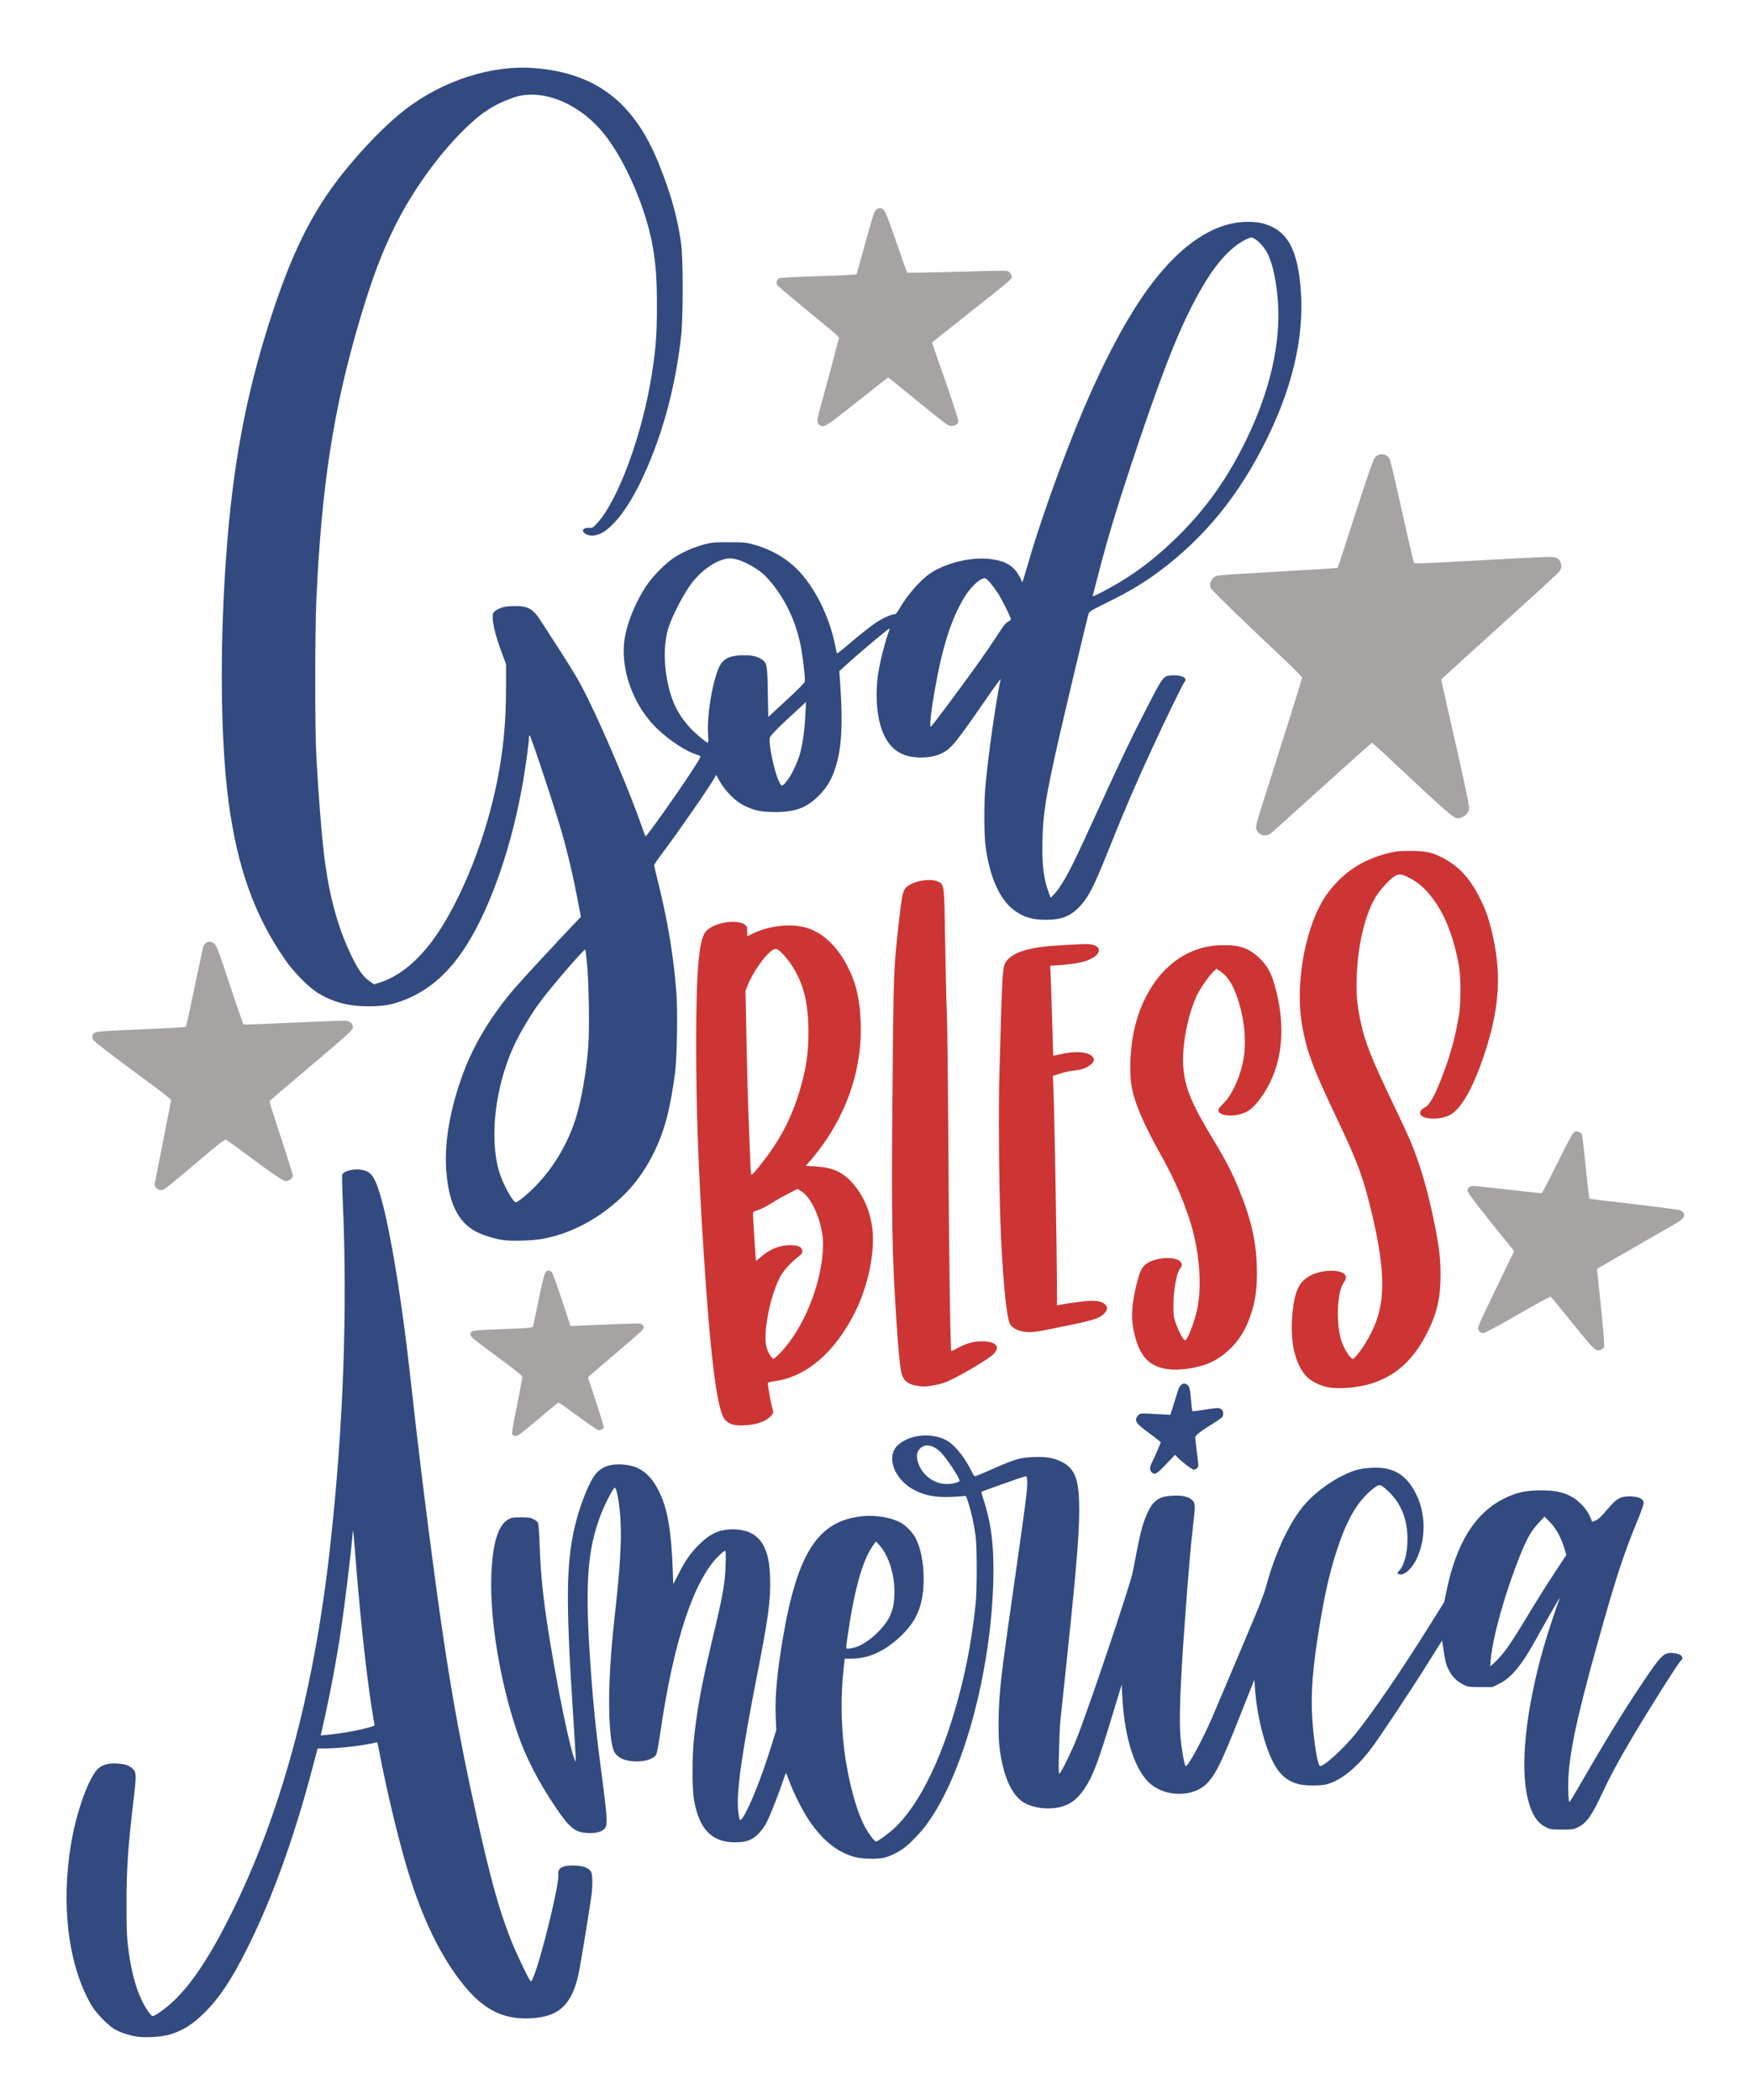 <?xml version="1.0" encoding="UTF-8" standalone="no"?>
<svg
   xmlns:dc="http://purl.org/dc/elements/1.1/"
   xmlns:cc="http://creativecommons.org/ns#"
   xmlns:rdf="http://www.w3.org/1999/02/22-rdf-syntax-ns#"
   xmlns:svg="http://www.w3.org/2000/svg"
   xmlns="http://www.w3.org/2000/svg"
   id="svg2245"
   version="1.1"
   viewBox="0 0 131.746 158.022"
   height="158.022mm"
   width="131.746mm">
  <defs
     id="defs2239" />
  <g
     transform="translate(-1.693,-141.711)"
     id="layer1">
    <g
       transform="matrix(0.731,0,0,0.731,1.799,79.238)"
       id="g2878">
      <path
         style="fill:#324a7f;fill-opacity:1;stroke-width:0.32"
         d="m 138.48,776.834 c -2.803,-0.076 -5.79,0.82 -6.119,2.133 -0.104,0.415 -0.024,4.382 0.176,8.816 1.987,44.076 0.273,90.294 -5.111,137.822 -6.25,55.172 -19.132,102.353 -38.529,141.119 -7.956,15.901 -14.782,26.211 -21.873,33.039 -2.786,2.683 -7.344,6.002 -8.242,6.002 -0.679,0 -2.876,-3.149 -4.262,-6.105 -2.591,-5.528 -4.265,-12.109 -5.367,-21.096 -0.45,-3.674 -0.569,-7.071 -0.568,-16.318 0.001,-13.722 0.564,-22.013 2.746,-40.48 1.154,-9.767 1.116,-10.763 -0.457,-12.205 -1.361,-1.247 -2.816,-1.718 -6.01,-1.941 -2.998,-0.21 -5.568,0.459 -7.174,1.869 -3.575,3.139 -8.387,16.265 -10.543,28.758 -4.145,24.015 -1.223,47.771 7.771,63.199 1.925,3.301 6.782,8.241 9.494,9.658 2.306,1.205 5.687,2.262 8.498,2.656 v 0 c 3.027,0.424 8.739,0.113 11.682,-0.637 5.327,-1.358 9.642,-4.009 14.543,-8.938 5.587,-5.619 10.239,-12.605 15.984,-24.01 9.826,-19.504 18.473,-43.316 25.654,-70.647 l 2.037,-7.756 h 3.041 c 5.186,-0.01 15.673,-1.231 19.178,-2.236 0.863,-0.247 0.999,-0.197 1.131,0.416 0.083,0.384 0.67,3.361 1.305,6.617 2.305,11.828 6.129,27.864 9.283,38.92 5.552,19.458 12.455,34.539 21.047,45.977 8.506,11.323 16.436,15.682 27.576,15.162 11.769,-0.549 16.83,-5.763 19.318,-19.898 1.245,-7.071 4.174,-25.248 4.51,-27.99 0.475,-3.878 0.422,-7.865 -0.117,-8.908 -0.815,-1.576 -2.852,-2.418 -6.203,-2.566 -4.736,-0.209 -6.897,0.918 -6.561,3.426 0.474,3.534 -6.775,33.214 -9.818,40.199 -0.671,1.54 -0.715,1.577 -1.191,0.961 -0.938,-1.214 -5.507,-10.892 -7.402,-15.68 -4.655,-11.76 -8.023,-23.943 -13.621,-49.281 -6.955,-31.478 -10.965,-54.556 -16.012,-92.16 -3.56,-26.525 -6.366,-49.475 -9.453,-77.279 -4.031,-36.311 -9.487,-66.997 -13.479,-75.799 -1.215,-2.681 -2.223,-3.728 -4.223,-4.393 -0.789,-0.262 -1.704,-0.395 -2.639,-0.42 z m -1.871,140.223 c 0.058,0.058 0.548,5.715 1.088,12.568 1.863,23.672 4.591,47.918 6.832,60.725 l 0.438,2.504 -0.775,0.295 c -1.816,0.691 -7.466,1.96 -11.236,2.525 -2.235,0.335 -5.161,0.706 -6.502,0.824 l -2.438,0.215 1.076,-4.754 c 2.613,-11.546 5.093,-24.786 6.824,-36.434 1.517,-10.204 3.794,-28.915 4.371,-35.926 0.12,-1.456 0.264,-2.601 0.322,-2.543 z"
         transform="scale(0.265)"
         id="path2308" />
      <path
         style="fill:#324a7f;fill-opacity:1;stroke-width:0.32"
         d="m 359.574,880.176 c -4.243,-0.127 -8.501,1.158 -11.316,3.701 -4.982,4.501 -1.371,13.829 6.891,17.793 4.011,1.924 7.851,2.6 13.582,2.391 2.552,-0.093 4.936,-0.263 5.299,-0.375 0.598,-0.185 0.755,0.106 1.682,3.098 1.12,3.617 2.003,7.728 2.668,12.422 0.575,4.052 0.577,21.143 0.004,26.561 -1.217,11.503 -3.069,22.114 -5.639,32.32 -6.452,25.626 -15.681,45.079 -25.932,54.668 -2.331,2.181 -6.427,5.172 -7.084,5.172 -0.559,0 -2.727,-2.768 -4.096,-5.231 -3.503,-6.301 -6.837,-18.64 -8.32,-30.799 -1.258,-10.314 -1.305,-21.533 -0.131,-31.859 l 0.359,-3.152 h 2.783 c 6.732,0 13.479,-3.232 19.693,-9.436 5.873,-5.863 8.197,-12.043 8.182,-21.756 -0.01,-6.141 -1.114,-11.67 -3.117,-15.623 -0.995,-1.963 -3.21,-4.369 -5.184,-5.631 -3.554,-2.272 -9.938,-3.463 -15.494,-2.891 -17.263,1.777 -25.278,14.157 -30.961,47.816 -2.177,12.897 -3.036,22.43 -2.709,30.1 l 0.219,5.139 -1.668,5.422 c -3.776,12.271 -8.583,24.436 -11.225,28.41 -1.276,1.92 -1.435,1.708 -1.906,-2.518 -0.768,-6.885 1.398,-22.281 7.539,-53.592 4.219,-21.511 5.123,-28.324 4.865,-36.641 -0.175,-5.644 -0.737,-8.744 -2.154,-11.891 -2.148,-4.769 -6.23,-7.139 -12.32,-7.146 -5.124,-0.008 -8.851,1.673 -13.115,5.916 -3.298,3.281 -5.219,6.018 -7.877,11.211 l -2.139,4.176 -0.195,-5.293 c -0.56,-15.234 -1.931,-23.464 -5.006,-30.043 -3.489,-7.466 -7.909,-10.814 -14.748,-11.172 -5.355,-0.28 -8.708,1.233 -11.141,5.023 -2.318,3.612 -5.38,11.729 -7.068,18.738 -3.462,14.377 -3.624,29.275 -0.787,72.801 0.43,6.6 0.863,13.656 0.959,15.68 0.171,3.591 0.163,3.65 -0.328,2.4 -1.954,-4.966 -6.404,-26.41 -9.729,-46.881 -2.424,-14.928 -3.426,-24.356 -3.85,-36.217 -0.169,-4.734 -0.442,-8.514 -0.643,-8.889 -0.192,-0.358 -0.955,-0.976 -1.697,-1.373 -1.165,-0.622 -1.83,-0.721 -4.869,-0.721 -3.034,0 -3.707,0.099 -4.863,0.717 -4.081,2.182 -6.306,9.527 -6.713,22.162 -0.544,16.914 3.278,40.255 9.799,59.84 3.359,10.09 8.201,19.592 15.416,30.256 5.253,7.765 7.44,9.471 12.383,9.652 3.318,0.122 5.565,-0.538 6.592,-1.934 0.98,-1.332 0.817,-4.476 -0.902,-17.494 -2.514,-19.033 -3.579,-29.133 -4.656,-44.16 -2.353,-32.824 -1.47,-46.193 3.984,-60.33 1.183,-3.065 3.629,-8.008 4.721,-9.541 0.578,-0.812 0.689,-0.857 0.957,-0.379 0.654,1.169 1.523,6.666 1.854,11.723 0.524,8.028 -0.046,18.025 -2.098,36.768 -1.299,11.87 -1.736,17.32 -2.121,26.488 -0.533,12.684 0.234,24.251 1.807,27.26 0.695,1.33 2.14,2.475 3.842,3.045 4.478,1.499 10.697,0.618 12.359,-1.752 0.394,-0.562 0.908,-3.183 1.725,-8.795 5.251,-36.083 13.174,-59.722 23.143,-69.047 0.894,-0.836 1.794,-1.52 2.002,-1.52 0.282,0 0.333,1.395 0.201,5.521 -0.198,6.181 -0.927,10.838 -3.266,20.879 -0.779,3.344 -2.219,9.519 -3.201,13.721 -3.066,13.115 -4.66,22.086 -5.807,32.68 -0.754,6.975 -0.765,19.574 -0.019,23.891 1.977,11.443 6.919,16.59 15.928,16.59 4.329,0 6.641,-0.844 9.09,-3.312 1.26,-1.271 2.416,-2.875 3.262,-4.527 1.382,-2.7 4.841,-11.518 6.369,-16.24 0.498,-1.54 0.984,-2.799 1.08,-2.799 0.096,10e-4 0.655,1.334 1.242,2.961 1.628,4.508 5.158,11.542 7.697,15.34 5.224,7.813 11.187,12.568 17.955,14.32 h -0.002 c 2.764,0.716 8.251,0.867 10.945,0.301 2.362,-0.496 5.818,-2.156 8.117,-3.898 2.475,-1.876 6.301,-5.878 8.629,-9.025 14.191,-19.189 25.043,-58.851 25.961,-94.881 0.331,-13.004 -0.775,-22.156 -3.779,-31.301 -0.539,-1.639 -0.928,-3.03 -0.865,-3.092 0.252,-0.25 16.376,-5.949 17.02,-6.016 0.633,-0.065 0.702,0.097 0.791,1.816 0.143,2.776 -0.516,7.977 -4.912,38.811 -4.481,31.428 -5.093,36.131 -5.752,44.176 -0.544,6.639 -0.607,15.981 -0.139,20.086 1.307,11.447 4.806,19.274 9.844,22.016 3.572,1.944 8.833,2.614 13.223,1.684 4.241,-0.899 7.159,-3.038 10.029,-7.351 3.293,-4.949 5.129,-9.823 11.102,-29.469 l 3.309,-10.879 0.234,4.641 c 0.829,16.404 5.041,29.232 11.229,34.191 6.254,5.013 16.669,4.779 21.691,-0.486 3.425,-3.591 5.507,-7.861 12.842,-26.334 l 5.523,-13.908 0.234,3.348 c 0.831,11.804 4.407,25.012 8.393,31.008 2.234,3.36 4.869,5.261 8.664,6.25 2.578,0.67 8.751,0.657 11.051,-0.025 5.385,-1.599 11.09,-6.16 16.643,-13.305 3.007,-3.869 15.964,-23.362 22.686,-34.127 l 5.262,-8.426 0.529,3.627 c 0.665,4.563 1.072,6.043 2.293,8.346 1.202,2.268 3.236,4.187 5.629,5.309 1.706,0.8 2.1,0.852 6.473,0.852 h 4.656 l 2.543,-1.256 c 4.84,-2.387 8.916,-7.378 14.791,-18.115 3.057,-5.586 8.325,-14.759 8.633,-15.029 0.1,-0.088 0.071,0.129 -0.066,0.48 -1.385,3.556 -4.623,13.417 -6.047,18.41 -7.03,24.661 -9.288,46.591 -6.094,59.187 1.506,5.939 3.664,9.205 7.168,10.854 1.622,0.763 2.1,0.828 6.08,0.828 4.07,0 4.424,-0.05 6.119,-0.883 3.431,-1.685 5.325,-4.346 9.605,-13.496 2.987,-6.386 6.014,-12.019 11.104,-20.66 6.865,-11.657 18.686,-30.334 19.529,-30.855 0.622,-0.385 0.397,-1.428 -0.426,-1.967 -0.434,-0.284 -1.646,-0.595 -2.693,-0.689 -3.771,-0.342 -4.586,0.464 -12.617,12.467 -7.173,10.72 -13.867,21.681 -24.723,40.484 -1.55,2.684 -2.914,4.881 -3.033,4.881 -0.448,0 -0.639,-6.726 -0.312,-11.041 0.889,-11.745 4.614,-27.734 14.457,-62.057 4.669,-16.281 7.63,-25 12.469,-36.711 1.211,-2.93 2.201,-5.751 2.201,-6.27 0,-1.736 -1.917,-2.643 -5.59,-2.643 -3.532,0 -5.054,0.918 -8.65,5.219 -2.151,2.572 -3.251,3.62 -4.293,4.086 -0.771,0.345 -1.429,0.588 -1.463,0.541 -0.033,-0.047 -0.307,-0.718 -0.607,-1.49 -1.242,-3.186 -4.357,-6.624 -7.543,-8.322 -3.217,-1.714 -6.26,-2.348 -11.373,-2.367 -6.186,-0.023 -9.888,0.78 -14.721,3.195 -11.305,5.65 -18.605,17.451 -22.393,36.195 l -0.795,3.938 -5.84,9.344 c -10.699,17.119 -21.86,33.468 -28.441,41.662 -5.001,6.226 -13.209,13.609 -14.119,12.699 -0.941,-0.941 -2.344,-9.98 -2.877,-18.539 -0.629,-10.109 0.164,-19.998 2.938,-36.58 1.999,-11.951 3.637,-19.175 6.207,-27.371 4.106,-13.096 8.415,-20.513 14.758,-25.406 2.181,-1.683 2.557,-1.615 5.373,0.965 5.138,4.708 7.748,11.111 7.693,18.873 -0.04,5.569 -1.26,10.192 -3.234,12.254 -0.72,0.752 -0.781,0.944 -0.383,1.195 1.824,1.153 5.262,-1.682 7.246,-5.977 4.079,-8.829 3.373,-19.843 -1.777,-27.699 -3.778,-5.763 -8.547,-7.973 -16.195,-7.504 -3.987,0.244 -6.212,0.828 -10.066,2.645 -6.061,2.857 -12.248,7.585 -16.148,12.338 -5.527,6.736 -11.058,18.705 -14.307,30.957 -0.596,2.248 -2.344,6.927 -4.436,11.871 -1.899,4.488 -5.903,13.991 -8.896,21.119 -2.994,7.128 -6.475,15.336 -7.734,18.24 -3.974,9.162 -9.575,19.369 -10.252,18.682 -0.473,-0.48 -1.548,-6.469 -1.945,-10.842 -0.644,-7.085 -0.151,-20.624 1.635,-44.961 1.47,-20.036 2.31,-29.864 3.215,-37.6 0.91,-7.782 0.889,-8.639 -0.223,-9.799 -1.367,-1.427 -3.73,-1.991 -7.619,-1.814 -3.776,0.171 -5.518,0.806 -7.373,2.689 -1.569,1.593 -3.393,5.461 -4.588,9.727 -0.841,3.001 -1.391,5.626 -3.588,17.117 -0.942,4.928 -16.973,52.575 -21.803,64.801 -1.857,4.701 -5.849,12.891 -6.578,13.496 -0.464,0.385 -0.492,-0.344 -0.314,-8.217 0.107,-4.751 0.348,-10.152 0.535,-12 0.187,-1.848 1.486,-14.232 2.889,-27.52 3.733,-35.366 4.734,-48.672 4.379,-58.24 -0.34,-9.163 -2.048,-12.796 -7.148,-15.209 -3.01,-1.424 -5.567,-1.832 -10.354,-1.654 -5.413,0.2 -6.968,0.637 -15.432,4.34 -3.568,1.561 -6.78,2.93 -7.139,3.041 -0.554,0.172 -0.811,-0.12 -1.715,-1.957 -2.755,-5.598 -6.737,-10.449 -9.887,-12.045 -2.218,-1.124 -4.757,-1.709 -7.303,-1.785 z m 0.229,3.881 c 1.398,0.054 2.966,0.789 4.574,2.201 2.273,1.996 8.088,10.705 7.775,11.645 -0.057,0.172 -0.813,0.495 -1.682,0.721 -4.438,1.151 -8.752,-0.113 -11.85,-3.475 -2.701,-2.93 -3.806,-7.205 -2.381,-9.207 0.935,-1.313 2.164,-1.939 3.562,-1.885 z m 239.564,27.629 2.043,2.096 c 2.386,2.448 4.302,5.88 5.57,9.98 l 0.863,2.797 -4.148,6.324 c -4.478,6.823 -6.489,10.033 -12.178,19.443 -4.424,7.318 -6.827,10.88 -9.09,13.475 -0.933,1.07 -2.259,2.435 -2.947,3.033 l -1.252,1.088 0.225,-2.559 c 0.793,-9.039 5.58,-26.069 11.391,-40.529 2.685,-6.682 4.34,-9.585 7.238,-12.695 z m -259.654,9.625 1.393,1.582 c 5.397,6.133 7.483,19.367 4.244,26.924 -1.91,4.456 -7.441,9.935 -12.229,12.113 -0.918,0.418 -2.426,0.858 -3.35,0.979 -1.998,0.26 -1.902,0.739 -1.035,-5.205 2.652,-18.178 5.817,-29.318 9.936,-34.965 z"
         transform="scale(0.265)"
         id="path2304" />
      <path
         style="fill:#324a7f;fill-opacity:1;stroke-width:0.085"
         d="m 118.388,237.026 c -0.233,-0.233 -0.212,-0.512 0.081,-1.094 0.138,-0.273 0.389,-0.832 0.559,-1.242 l 0.308,-0.745 -0.284,-0.237 c -0.156,-0.13 -0.586,-0.456 -0.956,-0.725 -1.326,-0.963 -1.532,-1.287 -1.123,-1.763 0.238,-0.277 0.174,-0.272 2.148,-0.164 l 1.199,0.066 0.356,-1.134 c 0.196,-0.624 0.402,-1.284 0.457,-1.468 0.056,-0.183 0.201,-0.408 0.323,-0.499 0.193,-0.144 0.255,-0.152 0.474,-0.061 0.339,0.14 0.409,0.365 0.516,1.65 0.05,0.602 0.11,1.114 0.133,1.136 0.023,0.023 0.47,-0.026 0.994,-0.109 1.561,-0.246 1.729,-0.255 1.967,-0.099 0.213,0.14 0.28,0.456 0.161,0.764 -0.028,0.074 -0.4,0.349 -0.826,0.61 -1.303,0.801 -1.999,1.326 -2.001,1.513 -0.001,0.093 0.08,0.808 0.18,1.588 0.176,1.368 0.177,1.425 0.03,1.587 -0.084,0.093 -0.238,0.169 -0.343,0.169 -0.185,0 -1.301,-0.843 -1.729,-1.306 l -0.209,-0.227 -0.934,0.979 c -0.989,1.037 -1.161,1.13 -1.484,0.807 z"
         id="path2296" />
      <path
         style="fill:#a7a3a2;fill-opacity:1;stroke-width:0.085"
         d="m 52.6,233.17 c -0.089,-0.107 -0.009,-0.624 0.455,-2.949 0.31,-1.55 0.563,-2.898 0.563,-2.994 0,-0.132 -0.593,-0.615 -2.385,-1.941 -2.941,-2.176 -2.949,-2.184 -2.949,-2.488 0,-0.365 0.121,-0.383 3.429,-0.506 2.862,-0.106 2.977,-0.12 3.031,-0.365 0.022,-0.101 0.282,-1.345 0.577,-2.764 0.551,-2.652 0.631,-2.881 1.007,-2.881 0.093,0 0.238,0.069 0.322,0.152 0.084,0.084 0.55,1.366 1.037,2.849 l 0.884,2.696 1.355,-0.055 c 0.745,-0.03 2.321,-0.096 3.502,-0.146 1.181,-0.05 2.237,-0.069 2.347,-0.041 0.11,0.028 0.243,0.131 0.296,0.229 0.078,0.145 0.065,0.221 -0.069,0.401 -0.09,0.122 -1.316,1.197 -2.723,2.389 -1.407,1.192 -2.636,2.244 -2.73,2.338 l -0.172,0.172 0.812,2.468 c 0.447,1.357 0.812,2.544 0.812,2.638 0,0.207 -0.336,0.376 -0.608,0.305 -0.108,-0.028 -1.053,-0.681 -2.1,-1.451 -1.047,-0.77 -1.932,-1.389 -1.968,-1.377 -0.035,0.012 -0.977,0.793 -2.092,1.736 -1.633,1.381 -2.076,1.714 -2.276,1.714 -0.137,0 -0.298,-0.059 -0.357,-0.13 z"
         id="path2294" />
      <path
         style="fill:#cc3534;fill-opacity:1;stroke-width:0.32"
         d="m 284.432,680.617 c -4.028,-0.075 -9.11,1.492 -10.977,3.939 -2.611,3.423 -3.605,15.448 -3.602,43.576 0.002,25.701 0.804,48.085 2.891,80.672 2.496,38.98 4.953,59.382 7.762,64.453 0.742,1.34 2.161,2.359 3.854,2.762 1.705,0.406 5.148,0.331 7.766,-0.17 3.037,-0.581 5.679,-1.878 6.898,-3.385 0.909,-1.123 0.91,-1.133 0.434,-2.738 -0.484,-1.628 -1.766,-8.674 -1.766,-9.701 0,-0.456 0.509,-0.63 2.801,-0.961 12.315,-1.777 23.213,-11.165 31.037,-26.738 5.004,-9.96 7.746,-22.889 6.797,-32.045 -0.746,-7.194 -3.677,-13.836 -8.266,-18.727 -3.683,-3.924 -7.604,-5.562 -14.195,-5.932 l -3.426,-0.191 1.684,-1.953 c 13.317,-15.45 20.241,-34.248 19.637,-53.312 -0.297,-9.363 -1.738,-15.644 -5.088,-22.166 -4.255,-8.284 -10.05,-13.563 -16.775,-15.283 -5.916,-1.513 -14.243,-0.444 -20.365,2.617 l -1.84,0.92 v -1.9 c 0,-1.659 -0.105,-1.984 -0.82,-2.547 -0.996,-0.784 -2.608,-1.155 -4.439,-1.189 z m 16.109,10.541 c 0.166,-0.03 0.32,-0.028 0.457,0.006 1.117,0.28 3.952,3.283 5.922,6.273 4.637,7.04 6.51,14.501 6.549,26.088 0.027,7.983 -0.908,14.272 -3.346,22.5 -2.995,10.111 -7.168,18.367 -13.451,26.619 -3.916,5.143 -5.299,6.674 -5.49,6.08 -0.151,-0.469 -0.568,-10.322 -1.172,-27.68 -0.165,-4.752 -0.46,-16.512 -0.654,-26.133 l -0.352,-17.492 0.793,-1.965 c 2.609,-6.458 8.248,-13.85 10.744,-14.297 z m 8.615,93.256 1.338,0.75 c 4.334,2.436 8.637,12.682 8.637,20.564 0,14.462 -7.441,33.187 -16.98,42.727 -1.072,1.072 -2.058,1.951 -2.189,1.951 -0.487,0 -1.62,-1.497 -2.307,-3.045 -0.899,-2.028 -1.114,-5.214 -0.631,-9.32 0.829,-7.054 2.782,-14.19 5.217,-19.061 1.345,-2.691 3.719,-5.375 7.404,-8.373 1.306,-1.062 1.507,-1.38 1.424,-2.24 -0.142,-1.457 -1.638,-2.121 -4.783,-2.121 -4.152,-8.7e-4 -8.116,1.676 -11.771,4.979 -0.725,0.655 -1.367,1.135 -1.426,1.066 -0.11,-0.129 -1.168,-16.763 -1.16,-18.234 0.004,-0.697 0.22,-0.895 1.363,-1.236 1.762,-0.527 3.852,-1.593 6.568,-3.35 1.2,-0.776 3.784,-2.232 5.74,-3.234 z"
         transform="scale(0.265)"
         id="path2292" />
      <path
         style="fill:#cc3534;fill-opacity:1;stroke-width:0.085"
         d="m 136.422,228.258 c -0.815,-0.176 -1.697,-0.642 -2.135,-1.13 -1.128,-1.255 -1.642,-3.472 -1.426,-6.15 0.207,-2.565 0.682,-3.599 1.942,-4.228 1.105,-0.552 2.808,-0.623 3.402,-0.143 0.259,0.209 0.234,0.524 -0.074,0.959 -0.659,0.93 -0.775,4.221 -0.21,5.932 0.222,0.673 0.692,1.495 1.018,1.783 0.168,0.148 0.18,0.142 0.533,-0.254 0.807,-0.906 1.718,-2.54 2.143,-3.843 0.882,-2.702 0.641,-6.112 -0.845,-11.963 -0.728,-2.869 -1.341,-4.462 -3.302,-8.584 -2.481,-5.217 -3.119,-6.927 -3.592,-9.628 -0.778,-4.45 0.409,-10.573 2.635,-13.593 1.578,-2.14 3.576,-3.457 6.256,-4.124 0.773,-0.192 1.075,-0.222 2.247,-0.225 1.515,-0.003 2.193,0.133 3.2,0.64 1.767,0.891 2.926,2.133 3.99,4.278 0.549,1.107 0.815,1.837 1.144,3.144 1.078,4.284 0.906,7.858 -0.604,12.547 -1.168,3.625 -2.474,5.979 -3.65,6.575 -1.375,0.697 -3.52,0.376 -2.982,-0.445 0.075,-0.115 0.272,-0.274 0.437,-0.352 0.487,-0.232 1.112,-1.425 1.971,-3.761 0.704,-1.915 1.159,-3.646 1.5,-5.699 0.21,-1.264 0.211,-3.879 0.003,-5.08 -0.448,-2.583 -1.24,-4.776 -2.305,-6.388 -0.909,-1.376 -1.801,-2.21 -2.957,-2.768 -0.724,-0.349 -0.97,-0.355 -1.435,-0.035 -0.534,0.367 -1.481,1.421 -1.879,2.092 -1.115,1.876 -1.84,4.95 -1.953,8.285 -0.055,1.621 0.04,2.762 0.361,4.335 0.469,2.298 1.138,3.987 3.615,9.132 0.585,1.214 1.279,2.719 1.543,3.344 0.984,2.331 1.792,5.074 2.442,8.292 0.531,2.628 0.672,3.774 0.67,5.461 -0.002,2.411 -0.327,3.882 -1.29,5.842 -1.378,2.806 -3.12,4.464 -5.591,5.323 -1.445,0.502 -3.599,0.694 -4.826,0.429 z"
         id="path2286" />
      <path
         style="fill:#cc3534;fill-opacity:1;stroke-width:0.085"
         d="m 94.192,228.126 c -0.871,-0.145 -1.332,-0.521 -1.544,-1.26 -0.141,-0.491 -0.319,-2.266 -0.501,-4.995 -0.477,-7.15 -0.548,-10.993 -0.435,-23.537 0.119,-13.213 0.11,-12.945 0.645,-17.78 0.325,-2.927 0.425,-3.41 0.777,-3.74 0.741,-0.694 2.622,-0.989 3.396,-0.532 0.512,0.303 0.522,0.407 0.611,6.261 0.044,2.887 0.121,6.126 0.171,7.197 0.05,1.071 0.123,7.548 0.161,14.393 0.057,10.299 0.202,20.328 0.296,20.427 0.012,0.013 0.341,-0.147 0.732,-0.354 0.877,-0.464 1.604,-0.657 2.456,-0.652 1.454,0.01 1.922,0.582 1.111,1.358 -0.449,0.429 -2.58,1.724 -4.083,2.482 -0.778,0.392 -1.149,0.524 -1.845,0.658 -0.931,0.179 -1.242,0.191 -1.947,0.073 z"
         id="path2284" />
      <path
         style="fill:#cc3534;fill-opacity:1;stroke-width:0.085"
         d="m 120.193,226.432 c -1.969,-0.221 -2.956,-1.198 -3.546,-3.51 -0.412,-1.617 -0.353,-3.087 0.217,-5.341 0.31,-1.229 0.524,-1.671 0.959,-1.986 1.093,-0.792 3.383,-0.829 3.648,-0.059 0.065,0.187 0.039,0.279 -0.146,0.521 -0.369,0.483 -0.682,2.164 -0.688,3.697 -0.005,1.081 0.019,1.298 0.197,1.82 0.362,1.06 0.867,1.961 1.039,1.854 0.279,-0.173 0.952,-1.953 1.213,-3.212 0.515,-2.485 0.213,-6.068 -0.769,-9.117 -0.749,-2.325 -1.639,-4.337 -2.988,-6.755 -1.824,-3.267 -2.738,-5.427 -3.011,-7.112 -0.253,-1.566 -0.125,-4.028 0.307,-5.884 0.854,-3.671 2.901,-6.523 5.591,-7.788 1.078,-0.507 2.005,-0.73 3.25,-0.782 1.921,-0.08 2.975,0.282 4.107,1.41 0.731,0.728 1.106,1.409 1.469,2.666 1.082,3.746 0.913,7.285 -0.481,10.083 -0.744,1.494 -1.639,2.599 -2.431,3.003 -1.123,0.573 -2.883,0.455 -2.883,-0.194 0,-0.097 0.228,-0.391 0.531,-0.685 0.811,-0.787 1.585,-2.384 1.969,-4.06 0.442,-1.931 0.266,-4.388 -0.478,-6.658 -0.494,-1.507 -1.018,-2.334 -1.834,-2.895 l -0.373,-0.256 -0.38,0.369 c -0.478,0.465 -1.376,1.802 -1.709,2.544 -0.887,1.979 -1.472,5.093 -1.332,7.093 0.155,2.224 0.807,3.815 3.14,7.666 1.258,2.077 1.94,3.407 2.647,5.165 1.322,3.285 1.798,5.562 1.798,8.603 0,1.942 -0.268,3.379 -0.931,4.986 -0.799,1.939 -2.278,3.466 -4.085,4.219 -1.121,0.467 -2.865,0.726 -4.017,0.597 z"
         id="path2282" />
      <path
         style="fill:#a7a3a2;fill-opacity:1;stroke-width:0.085"
         d="m 164.007,224.346 c -0.264,-0.17 -0.768,-0.763 -2.92,-3.424 -0.854,-1.057 -1.588,-1.943 -1.631,-1.97 -0.043,-0.026 -1.569,0.81 -3.391,1.858 -2.144,1.234 -3.397,1.906 -3.549,1.906 -0.279,0 -0.538,-0.255 -0.535,-0.526 0.001,-0.106 0.277,-0.765 0.613,-1.463 0.336,-0.699 0.792,-1.651 1.015,-2.117 0.223,-0.466 0.786,-1.633 1.252,-2.595 l 0.847,-1.748 -0.436,-0.535 c -2.949,-3.624 -4.373,-5.471 -4.373,-5.67 0,-0.308 0.247,-0.501 0.642,-0.501 0.183,4e-5 1.814,0.173 3.626,0.384 1.812,0.211 3.334,0.37 3.383,0.354 0.049,-0.016 0.776,-1.418 1.617,-3.114 1.138,-2.297 1.579,-3.11 1.729,-3.182 0.24,-0.117 0.651,-0.002 0.767,0.213 0.041,0.077 0.158,0.959 0.258,1.96 0.241,2.389 0.497,4.671 0.527,4.701 0.013,0.013 2.063,0.261 4.554,0.552 2.491,0.29 4.654,0.578 4.805,0.638 0.165,0.066 0.311,0.204 0.364,0.343 0.127,0.335 -0.088,0.581 -0.945,1.077 -0.391,0.226 -2.235,1.288 -4.098,2.359 -1.863,1.071 -3.503,2.017 -3.645,2.103 l -0.258,0.156 0.108,0.998 c 0.493,4.547 0.699,6.904 0.615,7.061 -0.086,0.161 -0.402,0.331 -0.615,0.33 -0.055,0 -0.203,-0.067 -0.329,-0.148 z"
         id="path2280" />
      <path
         style="fill:#cc3534;fill-opacity:1;stroke-width:0.085"
         d="m 105.147,222.543 c -0.626,-0.105 -1.151,-0.41 -1.343,-0.78 -0.383,-0.738 -0.817,-5.508 -0.989,-10.857 -0.141,-4.4 -0.187,-11.392 -0.096,-14.732 0.283,-10.415 0.313,-10.996 0.598,-11.555 0.418,-0.819 1.679,-1.391 3.654,-1.657 0.982,-0.132 4.105,-0.326 4.841,-0.3 1.235,0.043 1.544,0.761 0.588,1.367 -0.716,0.455 -1.741,0.679 -3.697,0.81 l -0.753,0.05 0.053,1.155 c 0.029,0.636 0.097,2.718 0.149,4.627 0.053,1.909 0.101,3.478 0.108,3.486 0.007,0.008 0.313,-0.057 0.68,-0.145 1.471,-0.35 2.748,-0.294 3.269,0.144 0.329,0.277 0.32,0.523 -0.029,0.861 -0.369,0.357 -1.048,0.609 -1.789,0.663 -0.328,0.024 -0.95,0.158 -1.382,0.298 l -0.786,0.254 0.046,1.072 c 0.125,2.907 0.375,17.05 0.381,21.593 l 10e-4,0.963 0.275,-0.057 c 0.822,-0.169 2.559,-0.399 3.111,-0.412 0.819,-0.02 1.204,0.064 1.522,0.332 0.327,0.275 0.328,0.537 0.002,0.908 -0.436,0.497 -1.026,0.712 -3.197,1.168 -4.09,0.859 -4.332,0.894 -5.218,0.745 z"
         id="path2278" />
      <path
         style="fill:#324a7f;fill-opacity:1;stroke-width:0.32"
         d="m 203.65,348.793 c -16.621,-0.32 -35.175,6.471 -49.158,18.143 -6.255,5.221 -13.327,12.495 -20.068,20.643 -12.381,14.964 -20.346,30.189 -28.516,54.508 -9.873,29.39 -15.378,56.785 -18.131,90.24 -3.074,37.355 -2.882,76.896 0.494,101.988 3.429,25.486 10.139,44.11 22.059,61.219 3.43,4.923 9.267,10.775 12.885,12.918 5.853,3.467 11.674,4.983 19.16,4.99 5.491,0.005 8.622,-0.474 12.857,-1.969 10.303,-3.635 18.739,-10.942 25.812,-22.359 9.352,-15.094 17.41,-38.664 21.604,-63.188 1.048,-6.13 2.242,-15.005 2.242,-16.662 0,-0.604 0.131,-1.098 0.289,-1.098 0.425,0 10.569,30.737 12.777,38.719 2.358,8.523 4.106,16.034 5.805,24.941 l 1.307,6.859 -1.391,1.461 c -8.35,8.762 -21.247,22.705 -24.434,26.418 -8.326,9.7 -14.859,20.216 -18.986,30.561 -5.28,13.233 -8.024,26.954 -7.584,37.92 0.561,13.974 4.449,22.408 12.057,26.148 2.766,1.36 7.167,2.678 10.4,3.113 h 0.002 c 3.105,0.418 11.257,0.171 14.721,-0.445 11.057,-1.967 21.758,-7.556 30.949,-16.162 8.225,-7.702 14.499,-18.754 17.717,-31.213 1.221,-4.727 2.428,-11.433 3.195,-17.762 0.705,-5.814 0.983,-23.223 0.482,-30.152 -1.005,-13.9 -3.378,-28.353 -7.09,-43.166 -0.865,-3.454 -1.574,-6.491 -1.574,-6.75 0,-0.259 1.342,-2.258 2.982,-4.441 6.449,-8.585 18.16,-25.472 20.547,-29.629 l 0.584,-1.02 1.463,2.619 c 2.06,3.689 6.065,7.672 9.322,9.27 3.983,1.953 6.765,2.533 12.143,2.533 7.878,0 12.146,-1.621 16.98,-6.447 3.066,-3.06 5.016,-6.39 6.473,-11.055 2.333,-7.469 2.844,-16.761 1.775,-32.229 l -0.348,-5.029 1.719,-1.57 c 6.069,-5.546 17.554,-15.206 17.793,-14.967 0.047,0.047 -0.283,1.155 -0.734,2.461 -1.41,4.082 -3.305,11.937 -3.812,15.811 -0.895,6.83 -0.523,14.072 0.99,19.297 2.492,8.602 7.47,12.556 15.791,12.541 3.266,-0.006 6.247,-0.655 8.461,-1.844 3.427,-1.84 5.347,-4.233 17.135,-21.352 3.03,-4.4 5.426,-7.639 5.326,-7.199 -1.744,7.649 -5,30.55 -5.982,42.08 -0.491,5.755 -0.482,17.595 0.016,21.92 1.356,11.785 5.258,21.045 10.674,25.326 3.757,2.97 7.306,4.113 12.762,4.113 6.105,0 9.638,-1.371 13.156,-5.1 3.548,-3.761 5.496,-7.587 11.479,-22.559 6.005,-15.028 10.261,-24.917 17.154,-39.861 4.671,-10.126 11.614,-24.389 12.117,-24.893 1.394,-1.394 -0.868,-2.704 -4.424,-2.562 -3.912,0.155 -3.546,-0.324 -11.314,14.814 -4.991,9.725 -8.944,18.012 -16.791,35.199 -10.477,22.948 -12.649,27.352 -15.875,32.18 -0.771,1.154 -1.892,2.57 -2.488,3.148 l -1.084,1.053 -0.695,-1.859 c -2.042,-5.457 -2.707,-10.977 -2.482,-20.572 0.241,-10.266 1.296,-16.883 6.107,-38.27 2.031,-9.03 11.051,-47.015 11.725,-49.379 0.329,-1.154 0.51,-1.266 7.928,-4.926 7.586,-3.743 13.688,-7.386 19.105,-11.402 18.112,-13.43 31.606,-29.993 42.404,-52.053 10.915,-22.298 15.104,-42.926 12.617,-62.158 -1.437,-11.109 -4.671,-17.136 -10.75,-20.027 -3.066,-1.458 -5.407,-1.917 -9.719,-1.902 -13.856,0.047 -28.336,10.612 -41.35,30.168 -8.361,12.565 -16.954,29.628 -25.188,50.02 -7.17,17.759 -14.947,39.961 -18.766,53.574 -0.949,3.384 -1.819,6.157 -1.932,6.16 -0.113,0.003 -0.29,-0.334 -0.395,-0.75 -0.104,-0.416 -0.793,-1.659 -1.529,-2.762 -2.162,-3.238 -5.359,-4.866 -10.73,-5.465 -7.296,-0.814 -17.006,1.509 -22.961,5.492 -4.043,2.704 -9.221,8.649 -12.309,14.131 -0.688,1.221 -1.239,1.84 -1.639,1.84 -1.362,0 -4.835,1.594 -7.604,3.49 -1.622,1.111 -5.2,3.912 -7.953,6.225 -7.143,6.001 -6.82,5.757 -6.955,5.27 -0.065,-0.233 -0.436,-1.935 -0.824,-3.783 -2.265,-10.773 -7.904,-21.936 -14.402,-28.502 -4.591,-4.639 -10.47,-7.984 -17.293,-9.836 -2.793,-0.758 -3.559,-0.824 -9.439,-0.824 -5.919,0 -6.637,0.064 -9.541,0.848 -3.81,1.029 -7.453,2.573 -10.902,4.621 -3.526,2.094 -9.027,7.563 -11.68,11.613 -3.992,6.096 -7.153,13.72 -8.223,19.84 -2.098,12.002 3.224,26.811 12.873,35.822 4.885,4.562 10.8,8.405 15.064,9.785 1.987,0.643 2.22,-0.07 -2.254,6.871 -4.984,7.731 -17.379,25.187 -17.676,24.891 -0.056,-0.056 -0.914,-2.402 -1.908,-5.215 -4.484,-12.688 -14.055,-35.309 -20.305,-47.994 -4.044,-8.209 -5.249,-10.201 -18.73,-30.963 -2.911,-4.484 -5.046,-5.527 -10.842,-5.301 -2.645,0.103 -3.57,0.281 -5.051,0.965 -0.997,0.461 -1.987,1.164 -2.201,1.564 -0.976,1.824 0.411,8.252 3.566,16.525 l 1.314,3.449 -0.014,9.6 c -0.02,13.213 -1.06,24.034 -3.459,36 -3.903,19.467 -11.427,39.657 -20.402,54.754 -7.372,12.4 -16.007,20.444 -25.062,23.346 l -2.311,0.74 -1.773,-1.223 c -2.416,-1.664 -4.314,-4.307 -6.904,-9.617 -4.929,-10.104 -8.175,-21.307 -10.205,-35.23 -1.216,-8.339 -2.593,-24.988 -3.6,-43.49 -0.517,-9.507 -0.507,-46.932 0.016,-58.879 1.952,-44.614 6.615,-74.967 16.816,-109.441 4.755,-16.07 8.493,-26.065 13.643,-36.48 6.645,-13.44 16.415,-27.174 26.533,-37.297 6.738,-6.741 11.765,-10.056 19.375,-12.777 10.952,-3.916 25.609,1.884 35.402,14.01 8.244,10.208 16.469,29.313 18.971,44.064 1.192,7.032 1.582,12.677 1.574,22.881 -0.008,10.826 -0.403,16.248 -1.889,25.92 -3.62,23.566 -13.154,49.621 -21.398,58.479 -1.607,1.727 -1.744,1.802 -3.135,1.73 -2.86,-0.148 -3.125,1.837 -0.371,2.773 1.776,0.604 4.302,0.049 6.43,-1.414 4.503,-3.096 9.32,-9.609 13.699,-18.527 C 256.168,493.641 261.702,473.904 264,453.125 c 0.819,-7.412 0.822,-30.195 0.004,-36 -1.444,-10.248 -3.906,-19.102 -8.543,-30.719 -9.625,-24.115 -24.464,-35.571 -48.514,-37.453 -1.089,-0.085 -2.189,-0.139 -3.297,-0.16 z m 281.82,65.992 c 0.143,-0.014 0.257,-0.007 0.34,0.023 2.011,0.743 4.62,3.467 6.051,6.318 1.867,3.72 3.413,10.92 3.938,18.336 1.158,16.361 -2.987,34.633 -12.172,53.662 -7,14.502 -15.268,26.325 -25.756,36.828 -7.858,7.87 -15.259,13.772 -23.432,18.68 -1.892,1.137 -5.082,2.918 -7.088,3.959 -2.862,1.485 -3.611,1.763 -3.473,1.293 0.097,-0.33 1.185,-4.488 2.418,-9.24 3.262,-12.576 6.789,-24.324 12.248,-40.799 11.152,-33.656 17.599,-50.422 24.482,-63.662 5.985,-11.513 11.261,-18.49 17.258,-22.824 1.846,-1.334 4.186,-2.474 5.186,-2.574 z M 282.646,539.432 c 3.444,-0.106 9.393,2.638 13.537,6.326 0.843,0.75 2.444,2.534 3.559,3.965 5.549,7.125 9.183,15.322 10.873,24.523 0.827,4.501 1.625,11.784 1.43,13.057 -0.073,0.474 -2.624,3.056 -7.154,7.242 l -7.039,6.506 -0.176,-9.643 c -0.198,-10.854 -0.304,-11.407 -2.439,-12.797 -1.769,-1.152 -3.694,-1.57 -7.145,-1.551 -4.965,0.029 -7.609,1.24 -9.092,4.166 -2.714,5.355 -5.028,18.936 -4.523,26.539 0.141,2.121 0.104,3.279 -0.104,3.279 -0.559,0 -4.933,-3.652 -6.736,-5.623 -3.994,-4.367 -6.339,-8.46 -7.865,-13.736 -2.641,-9.132 -2.828,-19.094 -0.488,-25.895 1.433,-4.167 4.716,-10.638 7.635,-15.053 3.912,-5.917 9.958,-10.428 15.074,-11.246 0.206,-0.033 0.425,-0.053 0.654,-0.061 z m 99.191,7.727 c 0.123,6.7e-4 0.238,0.017 0.344,0.051 0.803,0.255 3.051,2.92 4.953,5.875 1.595,2.478 4.961,9.291 4.949,10.018 -0.004,0.233 -0.471,0.64 -1.039,0.904 -0.602,0.28 -1.518,1.215 -2.195,2.24 -5.101,7.725 -6.918,10.381 -10.891,15.922 -2.491,3.474 -7.236,9.939 -10.543,14.367 -3.307,4.428 -6.162,8.145 -6.348,8.26 -0.711,0.439 -0.088,-5.41 1.584,-14.869 2.84,-16.066 6.176,-26.591 11.049,-34.859 2.555,-4.335 6.29,-7.918 8.137,-7.908 z m -69.324,48.057 -0.227,4.635 c -0.292,5.977 -0.951,10.968 -1.969,14.92 -0.934,3.629 -3.392,8.876 -5.168,11.037 0,0 0,0.002 0,0.002 -2.031,2.472 -2.118,2.471 -3.271,-0.031 -1.691,-3.669 -3.768,-13.424 -3.488,-16.383 0.101,-1.063 2.321,-3.325 12.041,-12.264 z m -85.77,96.189 c 0.031,-0.01 0.05,-0.004 0.057,0.016 0.083,0.234 0.387,2.801 0.676,5.705 0.699,7.038 0.97,24.96 0.48,31.762 -0.715,9.933 -2.783,21.705 -5.021,28.59 -3.977,12.231 -11.561,23.373 -20.924,30.742 -0.968,0.762 -1.93,1.387 -2.137,1.387 -1.248,6.8e-4 -5.247,-7.366 -6.641,-12.236 -3.83,-13.381 -1.297,-33.569 6.195,-49.365 2.231,-4.705 6.491,-11.799 9.629,-16.037 4.49,-6.064 16.722,-20.257 17.686,-20.562 z"
         transform="scale(0.265)"
         id="path2276" />
      <path
         style="fill:#a7a3a2;fill-opacity:1;stroke-width:0.085"
         d="m 15.956,207.789 c -0.101,-0.108 -0.184,-0.264 -0.184,-0.346 0,-0.083 0.381,-2.06 0.847,-4.394 0.466,-2.334 0.847,-4.29 0.847,-4.346 0,-0.057 -1.019,-0.857 -2.265,-1.778 -4.111,-3.04 -5.608,-4.185 -5.746,-4.395 -0.084,-0.129 -0.116,-0.288 -0.083,-0.419 0.109,-0.435 0.236,-0.458 3.316,-0.596 5.396,-0.241 6.245,-0.289 6.305,-0.355 0.033,-0.036 0.428,-1.838 0.878,-4.003 0.45,-2.165 0.857,-4.061 0.906,-4.212 0.177,-0.553 0.74,-0.696 1.17,-0.297 0.216,0.201 0.432,0.782 1.572,4.231 0.726,2.199 1.357,4.02 1.401,4.047 0.044,0.027 0.928,0.009 1.965,-0.041 2.703,-0.13 7.905,-0.341 8.413,-0.341 0.517,0 0.88,0.267 0.88,0.647 0,0.318 -0.231,0.53 -4.715,4.325 -2.103,1.78 -3.844,3.268 -3.868,3.308 -0.024,0.039 0.506,1.735 1.179,3.769 0.673,2.034 1.223,3.791 1.223,3.904 0,0.271 -0.369,0.557 -0.718,0.557 -0.292,0 -1.11,-0.555 -4.32,-2.932 -0.885,-0.655 -1.69,-1.241 -1.789,-1.302 -0.168,-0.104 -0.386,0.063 -3.298,2.527 -2.838,2.402 -3.146,2.638 -3.425,2.638 -0.211,0 -0.364,-0.061 -0.491,-0.196 z"
         id="path2264" />
      <path
         style="fill:#a7a3a2;fill-opacity:1;stroke-width:0.085"
         d="m 129.591,171.333 c -0.327,-0.204 -0.45,-0.417 -0.45,-0.776 0,-0.149 0.264,-1.094 0.588,-2.101 0.323,-1.007 0.802,-2.516 1.064,-3.354 0.262,-0.838 1.064,-3.374 1.783,-5.635 0.719,-2.261 1.306,-4.17 1.306,-4.242 0,-0.072 -0.962,-1.039 -2.138,-2.148 -4.446,-4.193 -7.168,-6.844 -7.264,-7.077 -0.192,-0.463 0.038,-0.976 0.554,-1.241 0.093,-0.048 1.255,-0.149 2.582,-0.225 8.074,-0.461 9.869,-0.575 9.916,-0.626 0.029,-0.032 0.346,-0.972 0.704,-2.089 2.151,-6.698 2.939,-9.018 3.145,-9.263 0.423,-0.503 1.25,-0.404 1.519,0.182 0.07,0.152 0.391,1.476 0.713,2.943 0.568,2.582 1.655,7.326 1.754,7.654 0.058,0.192 -0.186,0.2 7.903,-0.245 5.886,-0.324 6.526,-0.343 6.8,-0.203 0.471,0.241 0.635,0.907 0.333,1.349 -0.165,0.241 -1.056,1.059 -7.598,6.977 -2.515,2.275 -4.583,4.164 -4.597,4.198 -0.014,0.034 0.241,1.219 0.567,2.633 1.499,6.513 2.295,10.185 2.295,10.586 0,0.596 -0.705,1.164 -1.305,1.051 -0.376,-0.07 -1.43,-0.995 -5.498,-4.82 -1.716,-1.614 -3.152,-2.934 -3.191,-2.934 -0.039,0 -2.369,2.081 -5.177,4.624 -2.809,2.543 -5.189,4.678 -5.288,4.745 -0.313,0.209 -0.722,0.224 -1.02,0.038 z"
         id="path2262" />
      <path
         style="fill:#a7a3a2;fill-opacity:1;stroke-width:0.085"
         d="m 84.242,129.236 c -0.336,-0.195 -0.333,-0.45 0.02,-1.713 0.57,-2.041 1.953,-7.219 1.953,-7.309 0,-0.047 -0.505,-0.5 -1.122,-1.006 -2.503,-2.054 -5.107,-4.232 -5.207,-4.354 -0.175,-0.214 -0.093,-0.622 0.148,-0.737 0.14,-0.067 1.303,-0.134 3.429,-0.198 1.769,-0.053 3.519,-0.123 3.888,-0.154 l 0.671,-0.056 0.363,-1.312 c 1.312,-4.736 1.43,-5.127 1.613,-5.313 0.103,-0.105 0.282,-0.191 0.398,-0.191 0.461,0 0.596,0.258 1.484,2.836 0.465,1.35 0.958,2.76 1.095,3.133 l 0.249,0.677 h 0.919 c 0.505,0 2.815,-0.054 5.134,-0.12 4.192,-0.12 4.216,-0.119 4.445,0.051 0.146,0.109 0.24,0.266 0.256,0.432 0.031,0.314 0.276,0.103 -4.662,4.011 -1.944,1.539 -3.535,2.806 -3.535,2.817 0,0.01 0.327,0.95 0.726,2.087 1.331,3.791 1.983,5.77 1.983,6.013 0,0.182 -0.062,0.273 -0.25,0.371 -0.338,0.175 -0.584,0.162 -0.93,-0.049 -0.303,-0.185 -1.642,-1.256 -4.366,-3.495 -0.885,-0.727 -1.632,-1.322 -1.661,-1.322 -0.029,-9e-5 -0.333,0.222 -0.677,0.494 -0.344,0.272 -1.764,1.396 -3.157,2.498 -2.64,2.089 -2.769,2.166 -3.21,1.909 z"
         id="path2258" />
    </g>
  </g>
</svg>
